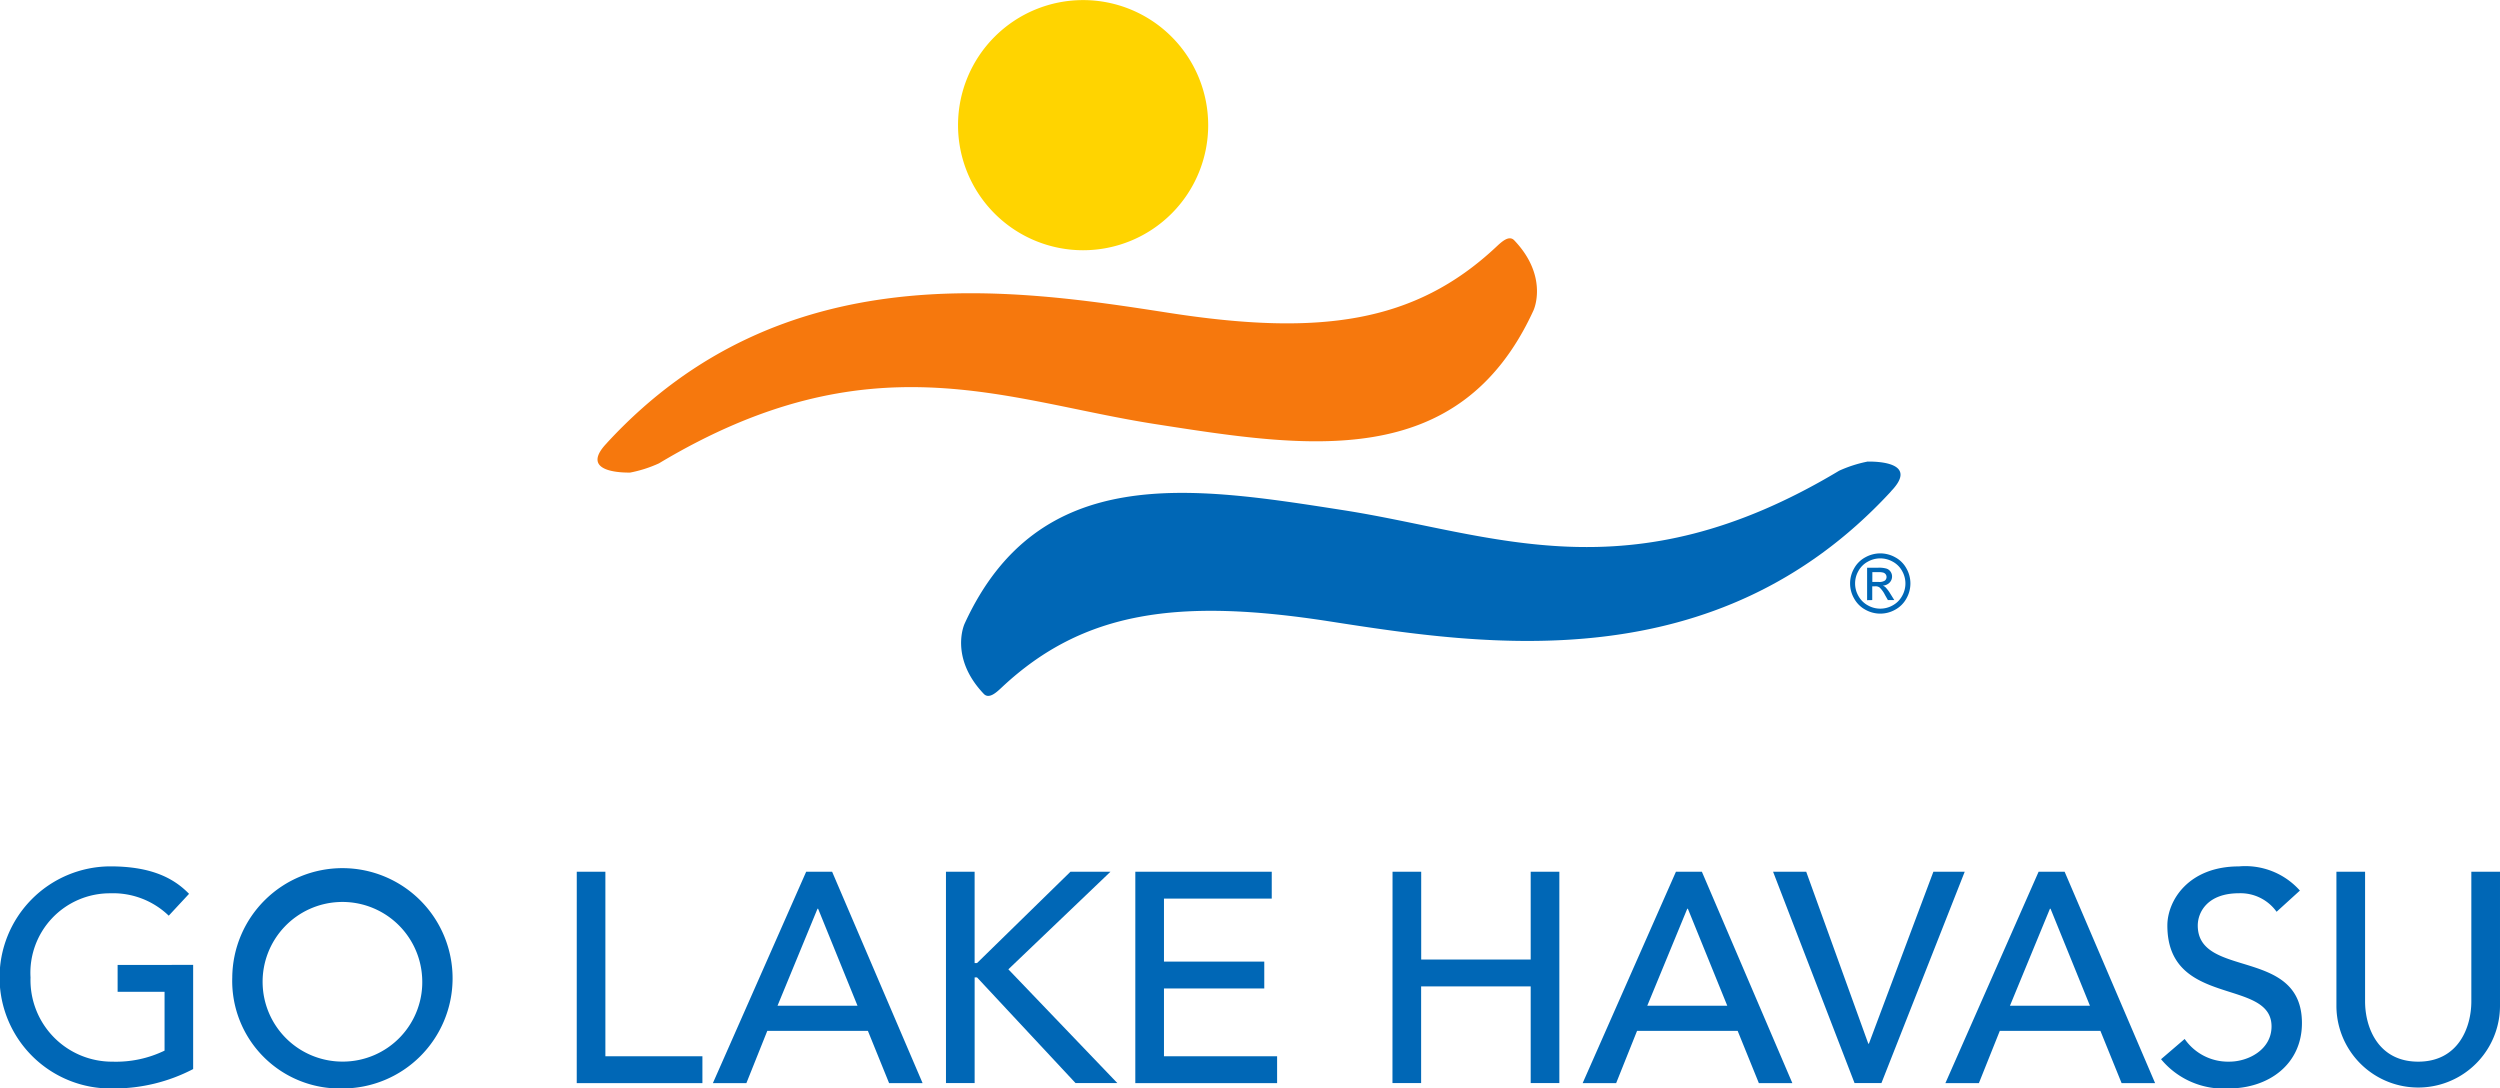 <svg xmlns="http://www.w3.org/2000/svg" width="171.656" height="74.737" viewBox="0 0 171.656 74.737">
  <g id="Group_11082" data-name="Group 11082" transform="translate(-81 -306.646)">
    <path id="Path_34918" data-name="Path 34918" d="M251.438,8.592a8.588,8.588,0,1,0-8.587,8.59,8.589,8.589,0,0,0,8.587-8.59" transform="translate(-87.481 306.646)" fill="#ffd400"/>
    <path id="Path_34919" data-name="Path 34919" d="M148.348,74.359c-.3,0-3.822.066-1.38-2.238.38-.362-.486.5-.13.115,12-12.935,27.766-10.513,38.488-8.847C195.694,65,202.216,64.1,207.8,58.877c.382-.356.892-.849,1.258-.464,2.135,2.241,1.529,4.354,1.309,4.832-5.109,11.114-15.578,9.4-25.928,7.789-10.392-1.612-19.612-6-34.11,2.691a8.715,8.715,0,0,1-1.98.634" transform="translate(-24.084 264.736)" fill="#f6780d"/>
    <path id="Path_34920" data-name="Path 34920" d="M297.281,112.865c.3,0,3.821-.061,1.38,2.239-.381.36.486-.5.132-.114-12,12.932-27.766,10.515-38.49,8.846-10.364-1.61-16.887-.713-22.471,4.512-.38.357-.893.849-1.259.468-2.135-2.243-1.527-4.357-1.31-4.836,5.107-11.115,15.583-9.4,25.93-7.788,10.39,1.612,19.612,6,34.112-2.7a8.9,8.9,0,0,1,1.977-.632" transform="translate(-88.023 225.474)" fill="#0067b6"/>
    <path id="Path_34921" data-name="Path 34921" d="M454.492,135.316a2.121,2.121,0,0,1,1.017.267,1.894,1.894,0,0,1,.773.765,2.081,2.081,0,0,1,0,2.066,1.926,1.926,0,0,1-.765.766,2.079,2.079,0,0,1-2.06,0,1.93,1.93,0,0,1-.766-.766,2.069,2.069,0,0,1,0-2.066,1.907,1.907,0,0,1,.775-.765,2.122,2.122,0,0,1,1.017-.267m0,.343a1.758,1.758,0,0,0-.848.224,1.6,1.6,0,0,0-.646.639,1.721,1.721,0,0,0,0,1.722,1.627,1.627,0,0,0,.64.639,1.725,1.725,0,0,0,1.717,0,1.615,1.615,0,0,0,.638-.639,1.727,1.727,0,0,0,0-1.722,1.59,1.59,0,0,0-.646-.639,1.766,1.766,0,0,0-.848-.224m-.907,2.871V136.3h.765a1.867,1.867,0,0,1,.568.062.548.548,0,0,1,.28.215.571.571,0,0,1,.1.326.593.593,0,0,1-.174.425.687.687,0,0,1-.462.2.6.6,0,0,1,.189.118,2.516,2.516,0,0,1,.329.441l.272.436h-.439l-.2-.351a1.8,1.8,0,0,0-.376-.518.461.461,0,0,0-.288-.077h-.211v.946Zm.359-1.253h.436a.7.7,0,0,0,.426-.093.319.319,0,0,0,.059-.424.324.324,0,0,0-.152-.117,1.127,1.127,0,0,0-.36-.038h-.408Z" transform="translate(-244.383 209.326)" fill="#0067b6"/>
    <path id="Path_34922" data-name="Path 34922" d="M13.262,218.614v7.154A11.764,11.764,0,0,1,7.769,227.1a7.626,7.626,0,1,1-.2-15.25c2.664,0,4.284.718,5.411,1.886l-1.394,1.5a5.5,5.5,0,0,0-4.017-1.537,5.458,5.458,0,0,0-5.473,5.781,5.6,5.6,0,0,0,5.637,5.78,7.659,7.659,0,0,0,3.566-.758v-4.038H8.076v-1.845Z" transform="translate(81 154.283)" fill="#0067b6"/>
    <path id="Path_34923" data-name="Path 34923" d="M56.794,219.475a7.564,7.564,0,1,1,7.564,7.625,7.385,7.385,0,0,1-7.564-7.625m13.037,0a5.481,5.481,0,1,0-5.473,5.78,5.458,5.458,0,0,0,5.473-5.78" transform="translate(40.154 154.283)" fill="#0067b6"/>
    <path id="Path_34924" data-name="Path 34924" d="M141.035,213.164H143v12.668h6.662v1.845h-8.629Z" transform="translate(-20.433 153.338)" fill="#0067b6"/>
    <path id="Path_34925" data-name="Path 34925" d="M180.748,213.165h1.783l6.211,14.512h-2.3l-1.455-3.587h-6.908l-1.435,3.587h-2.3Zm3.526,9.2-2.706-6.662h-.041l-2.746,6.662Z" transform="translate(-44.395 153.338)" fill="#0067b6"/>
    <path id="Path_34926" data-name="Path 34926" d="M231.314,213.164h1.968v6.272h.164l6.416-6.272h2.747l-7.01,6.7,7.482,7.81h-2.87l-6.764-7.256h-.164v7.256h-1.968Z" transform="translate(-85.362 153.338)" fill="#0067b6"/>
    <path id="Path_34927" data-name="Path 34927" d="M277.617,213.164h9.367v1.845h-7.4v4.325h6.887v1.845h-6.887v4.653h7.768v1.845h-9.736Z" transform="translate(-118.663 153.338)" fill="#0067b6"/>
    <path id="Path_34928" data-name="Path 34928" d="M340.514,213.164h1.968v6.026H350v-6.026h1.968v14.512H350v-6.641h-7.523v6.641h-1.968Z" transform="translate(-163.899 153.338)" fill="#0067b6"/>
    <path id="Path_34929" data-name="Path 34929" d="M393.431,213.165h1.783l6.211,14.512h-2.3l-1.455-3.587h-6.908l-1.435,3.587h-2.3Zm3.526,9.2-2.706-6.662h-.041l-2.747,6.662Z" transform="translate(-197.358 153.338)" fill="#0067b6"/>
    <path id="Path_34930" data-name="Path 34930" d="M433.566,213.164h2.275l4.263,11.807h.041l4.427-11.807h2.152l-5.719,14.512h-1.845Z" transform="translate(-230.822 153.338)" fill="#0067b6"/>
    <path id="Path_34931" data-name="Path 34931" d="M482.112,213.165H483.9l6.211,14.512h-2.3l-1.455-3.587h-6.908l-1.435,3.587h-2.3Zm3.526,9.2-2.706-6.662h-.041l-2.746,6.662Z" transform="translate(-261.137 153.338)" fill="#0067b6"/>
    <path id="Path_34932" data-name="Path 34932" d="M530.063,223.7a3.62,3.62,0,0,0,3.075,1.558c1.291,0,2.89-.82,2.89-2.419,0-3.341-7.153-1.271-7.153-6.928,0-1.7,1.435-4.059,4.919-4.059a5.017,5.017,0,0,1,4.181,1.66l-1.6,1.455a3.045,3.045,0,0,0-2.583-1.271c-2.173,0-2.829,1.312-2.829,2.214,0,3.669,7.153,1.476,7.153,6.7,0,2.808-2.255,4.489-5.042,4.489a5.571,5.571,0,0,1-4.632-2.009Z" transform="translate(-299.059 154.283)" fill="#0067b6"/>
    <path id="Path_34933" data-name="Path 34933" d="M573.285,213.164v8.9c0,1.8.9,4.14,3.648,4.14s3.648-2.337,3.648-4.14v-8.9h1.968v9.2a5.616,5.616,0,1,1-11.232,0v-9.2Z" transform="translate(-329.893 153.338)" fill="#0067b6"/>
  </g>
</svg>
